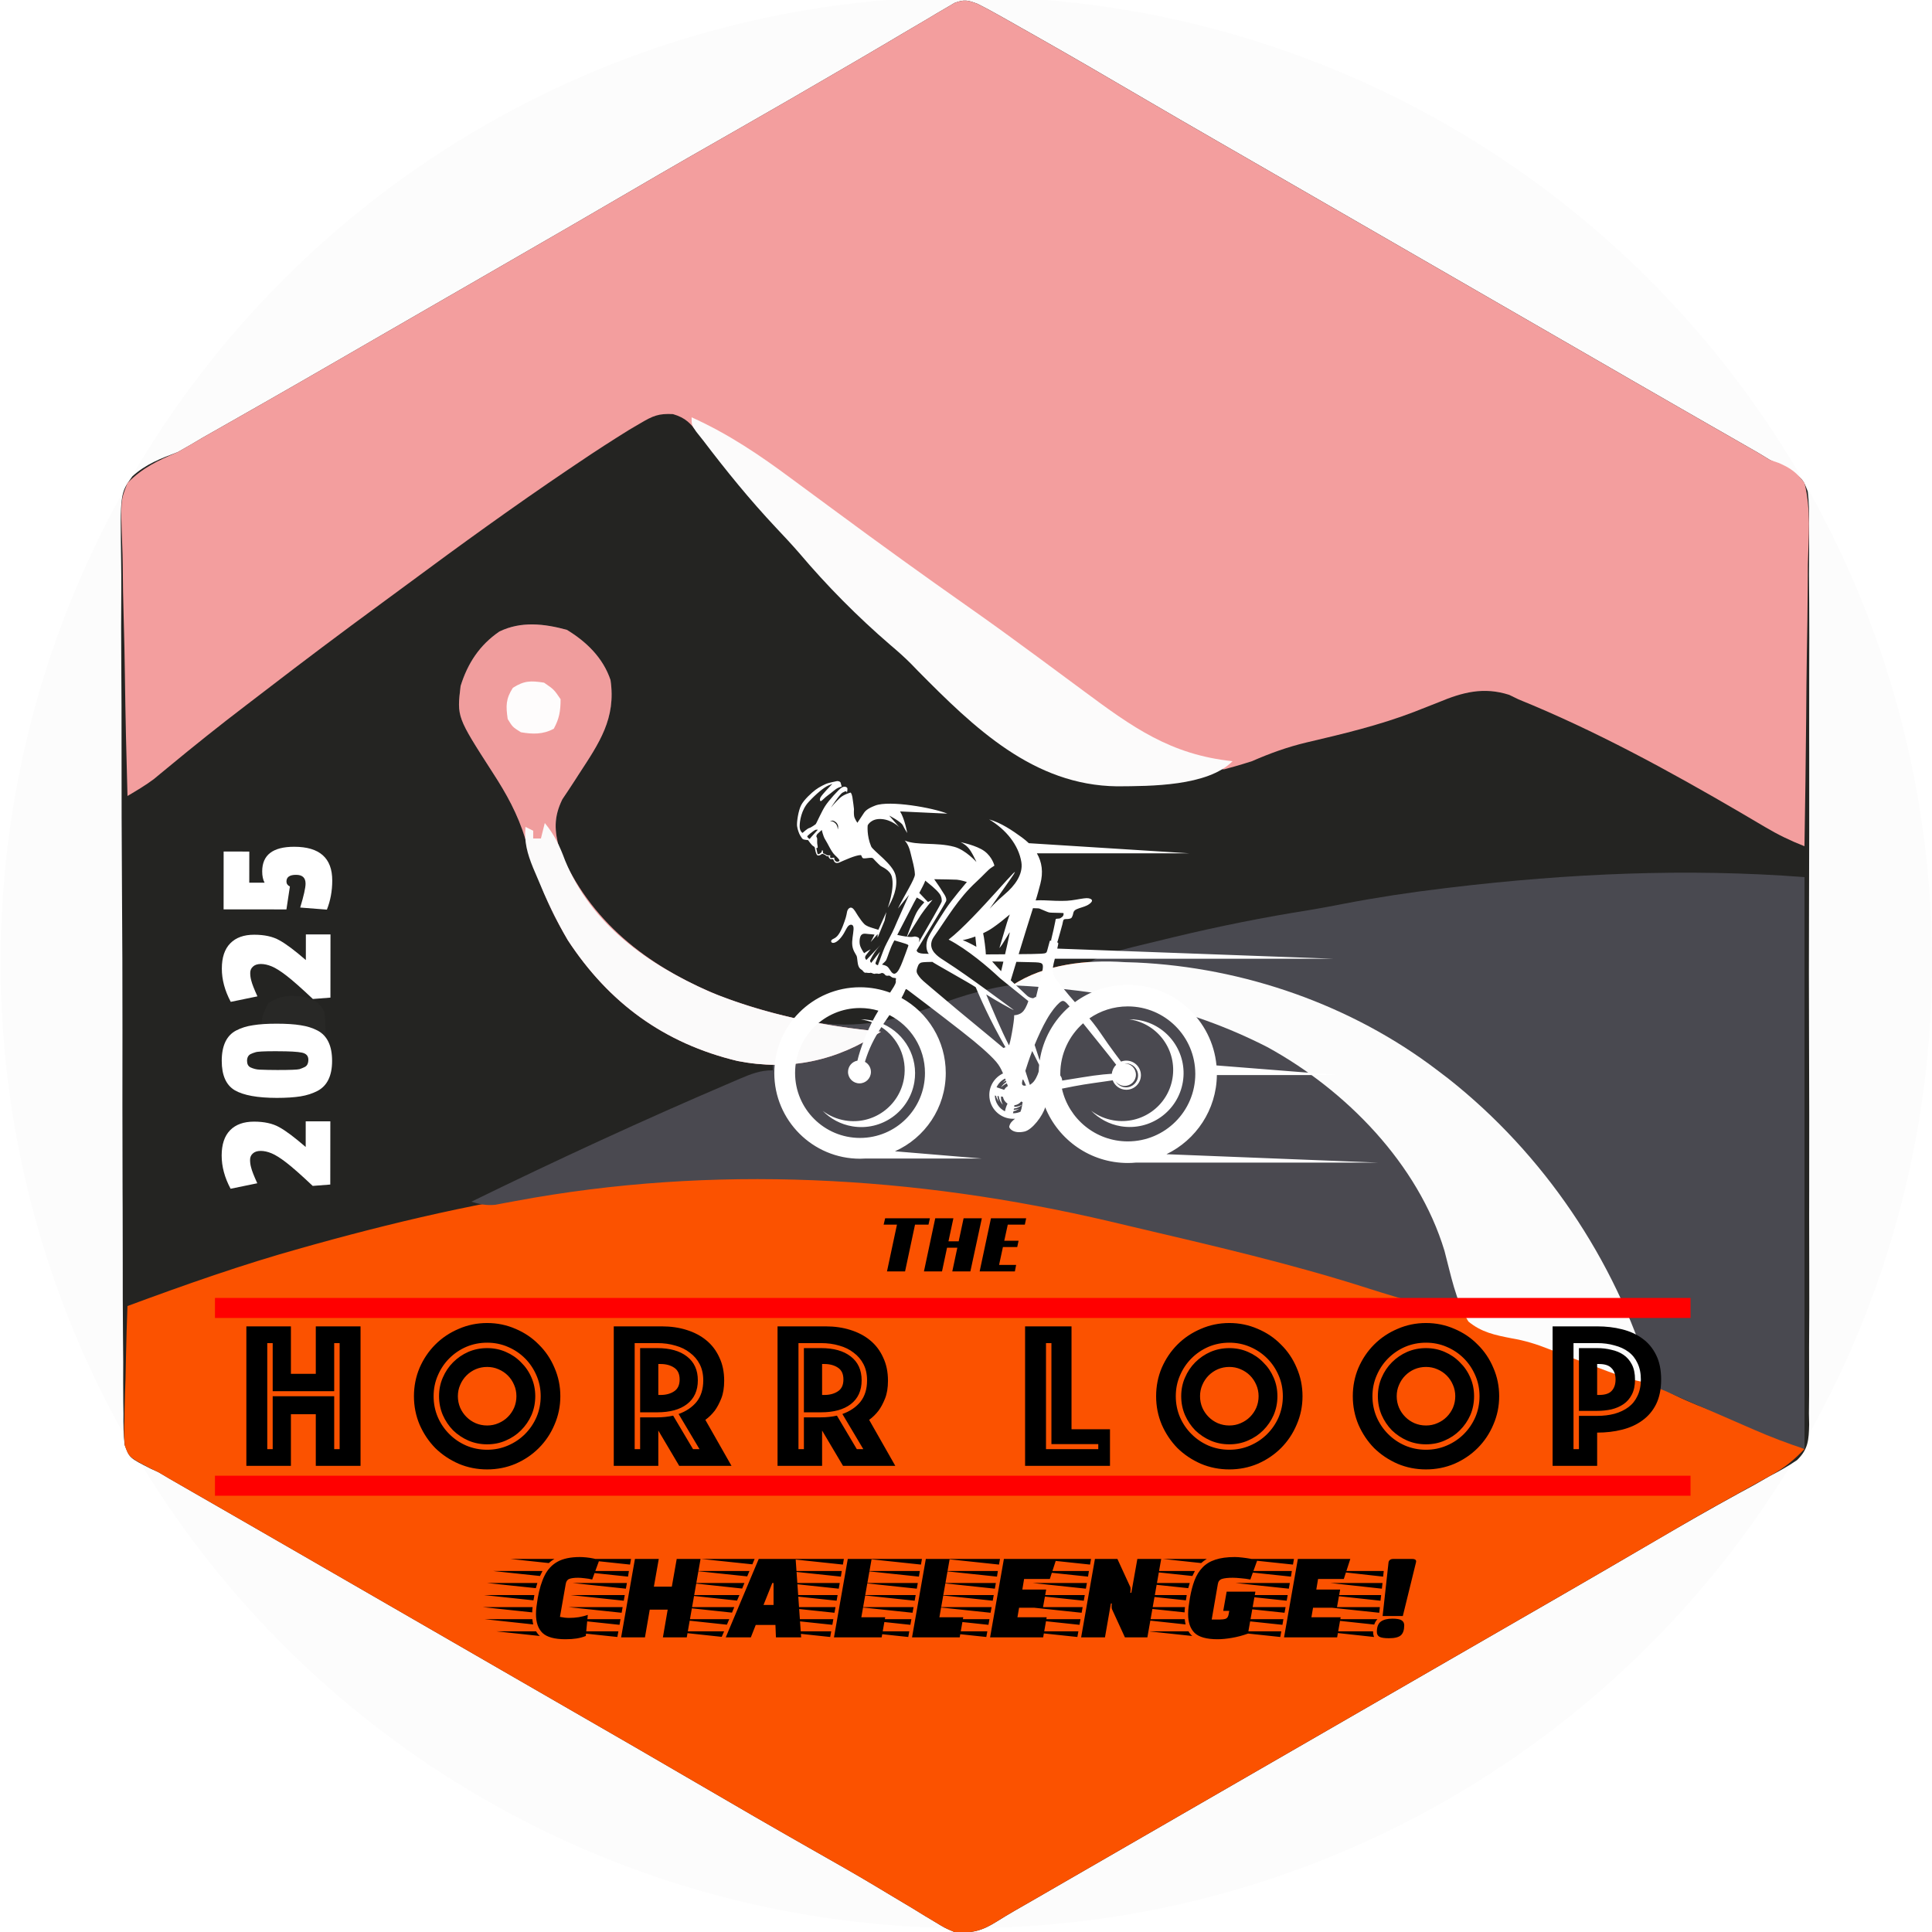 <svg xmlns="http://www.w3.org/2000/svg" version="1.1" xmlns:xlink="http://www.w3.org/1999/xlink" width="101" height="101"><svg width="101" height="101" viewBox="0 0 101 101" fill="none" xmlns="http://www.w3.org/2000/svg" xmlns:xlink="http://www.w3.org/1999/xlink">
<g clip-path="url(#clip0_1364_812)">
<circle cx="50.516" cy="50.312" r="50.484" fill="#FCFCFC"></circle>
<path d="M51.107 0.202C51.45 0.372 51.787 0.553 52.12 0.741C52.421 0.909 52.421 0.909 52.727 1.081C52.943 1.203 53.158 1.326 53.38 1.452C53.717 1.642 53.717 1.642 54.061 1.836C55.976 2.919 57.877 4.026 59.775 5.138C61.049 5.885 62.327 6.623 63.606 7.36C63.824 7.486 64.042 7.612 64.267 7.741C64.71 7.996 65.152 8.251 65.594 8.506C66.691 9.138 67.787 9.77 68.883 10.403C69.321 10.655 69.759 10.908 70.196 11.16C74.573 13.685 78.95 16.21 83.326 18.735C83.543 18.86 83.76 18.986 83.984 19.114C84.418 19.366 84.853 19.616 85.288 19.868C86.304 20.454 87.32 21.04 88.338 21.622C88.696 21.828 89.055 22.033 89.413 22.239C89.861 22.496 90.309 22.752 90.757 23.008C90.961 23.125 91.165 23.242 91.375 23.363C91.641 23.515 91.641 23.515 91.912 23.67C92.112 23.791 92.311 23.913 92.517 24.038C92.665 24.113 92.813 24.189 92.966 24.266C94.231 24.976 94.231 24.976 94.505 25.693C94.57 26.24 94.578 26.762 94.566 27.312C94.57 27.623 94.57 27.623 94.575 27.94C94.582 28.634 94.576 29.328 94.57 30.023C94.573 30.52 94.576 31.018 94.58 31.516C94.588 32.727 94.586 33.938 94.581 35.15C94.577 36.135 94.576 37.119 94.579 38.104C94.579 38.244 94.579 38.384 94.579 38.529C94.58 38.813 94.581 39.098 94.581 39.383C94.586 42.053 94.58 44.723 94.571 47.393C94.562 49.684 94.564 51.974 94.572 54.265C94.582 56.925 94.586 59.586 94.58 62.247C94.58 62.53 94.579 62.814 94.579 63.098C94.578 63.237 94.578 63.377 94.578 63.521C94.576 64.504 94.579 65.488 94.583 66.471C94.589 67.795 94.585 69.118 94.574 70.442C94.572 70.928 94.572 71.414 94.576 71.901C94.581 72.564 94.575 73.226 94.566 73.889C94.57 74.082 94.574 74.275 94.578 74.474C94.557 75.277 94.536 75.757 93.943 76.332C93.48 76.646 93.016 76.91 92.517 77.164C92.249 77.317 91.982 77.47 91.715 77.625C91.44 77.775 91.164 77.924 90.889 78.073C89.432 78.871 87.992 79.695 86.558 80.535C84.853 81.533 83.145 82.527 81.433 83.514C81.214 83.64 80.996 83.766 80.772 83.895C80.329 84.15 79.887 84.405 79.444 84.66C78.348 85.292 77.251 85.924 76.155 86.557C75.718 86.809 75.28 87.062 74.842 87.314C74.626 87.439 74.409 87.564 74.186 87.693C70.028 90.092 65.87 92.491 61.712 94.889C61.495 95.014 61.278 95.14 61.055 95.269C60.62 95.519 60.186 95.77 59.751 96.021C58.731 96.609 57.71 97.198 56.69 97.787C56.329 97.995 55.967 98.204 55.606 98.412C55.153 98.674 54.699 98.936 54.246 99.198C53.844 99.429 53.443 99.66 53.041 99.89C52.725 100.074 52.411 100.261 52.102 100.457C51.316 100.947 50.815 101.075 49.895 101C49.402 100.792 49.402 100.792 48.915 100.495C48.637 100.328 48.637 100.328 48.353 100.159C48.153 100.036 47.954 99.914 47.749 99.788C47.313 99.527 46.877 99.266 46.441 99.005C46.213 98.868 45.985 98.731 45.75 98.59C44.702 97.963 43.639 97.362 42.576 96.759C40.492 95.575 38.417 94.376 36.348 93.166C34.222 91.922 32.088 90.693 29.954 89.464C28.858 88.832 27.761 88.199 26.665 87.567C26.228 87.314 25.79 87.062 25.352 86.809C22.726 85.294 20.1 83.779 17.474 82.264C17.257 82.139 17.04 82.014 16.817 81.885C16.382 81.634 15.947 81.383 15.513 81.132C14.495 80.545 13.476 79.958 12.457 79.372C12.098 79.165 11.738 78.958 11.378 78.751C10.927 78.492 10.476 78.233 10.025 77.974C9.821 77.856 9.616 77.738 9.405 77.617C9.227 77.514 9.049 77.412 8.865 77.306C8.673 77.193 8.481 77.079 8.283 76.962C8.15 76.901 8.017 76.841 7.88 76.779C6.761 76.213 6.761 76.213 6.515 75.528C6.455 74.985 6.447 74.462 6.455 73.916C6.452 73.71 6.449 73.503 6.445 73.29C6.437 72.596 6.439 71.903 6.442 71.209C6.438 70.712 6.434 70.214 6.429 69.717C6.418 68.507 6.415 67.296 6.417 66.085C6.417 65.101 6.416 64.117 6.412 63.133C6.411 62.849 6.409 62.566 6.408 62.282C6.408 62.141 6.407 62 6.407 61.854C6.397 59.185 6.398 56.515 6.402 53.846C6.405 51.405 6.394 48.964 6.377 46.523C6.36 44.016 6.352 41.509 6.354 39.001C6.356 37.594 6.353 36.187 6.34 34.78C6.328 33.456 6.33 32.133 6.341 30.809C6.343 30.323 6.34 29.838 6.332 29.352C6.282 25.78 6.282 25.78 6.919 24.903C7.617 24.265 8.412 23.963 9.293 23.634C9.734 23.388 10.171 23.136 10.602 22.875C11.054 22.619 11.505 22.362 11.957 22.106C12.456 21.822 12.955 21.538 13.454 21.254C13.579 21.183 13.704 21.111 13.834 21.038C15.092 20.322 16.347 19.599 17.601 18.874C17.815 18.75 18.03 18.626 18.252 18.498C18.685 18.248 19.118 17.998 19.551 17.747C20.643 17.117 21.735 16.487 22.827 15.857C23.044 15.732 23.26 15.607 23.483 15.479C24.582 14.844 25.681 14.21 26.78 13.577C28.892 12.361 31.001 11.141 33.104 9.91C34.976 8.815 36.857 7.736 38.742 6.663C40.407 5.713 42.067 4.755 43.722 3.787C44.114 3.559 44.506 3.33 44.898 3.102C45.692 2.639 46.483 2.171 47.273 1.702C47.659 1.475 48.045 1.249 48.431 1.022C48.608 0.916 48.785 0.81 48.967 0.7C49.13 0.605 49.294 0.509 49.463 0.411C49.605 0.326 49.748 0.242 49.895 0.155C50.406 -0.041 50.6 0.006 51.107 0.202Z" fill="#242422"></path>
<path d="M51.105 0.202C51.448 0.372 51.785 0.553 52.118 0.741C52.419 0.909 52.419 0.909 52.725 1.081C52.94 1.203 53.156 1.326 53.377 1.452C53.715 1.642 53.715 1.642 54.059 1.836C55.974 2.919 57.875 4.026 59.773 5.138C61.047 5.885 62.325 6.623 63.604 7.36C63.822 7.486 64.04 7.612 64.265 7.741C64.707 7.996 65.15 8.251 65.592 8.506C66.689 9.138 67.785 9.77 68.881 10.403C69.319 10.655 69.756 10.908 70.194 11.16C74.571 13.685 78.947 16.21 83.324 18.735C83.541 18.86 83.758 18.986 83.981 19.114C84.416 19.366 84.851 19.616 85.286 19.868C86.302 20.454 87.318 21.04 88.336 21.622C88.694 21.828 89.052 22.033 89.41 22.239C89.858 22.496 90.306 22.752 90.755 23.008C90.959 23.125 91.163 23.242 91.373 23.363C91.639 23.515 91.639 23.515 91.91 23.67C92.109 23.791 92.309 23.913 92.515 24.038C92.67 24.091 92.825 24.145 92.984 24.2C93.616 24.477 93.919 24.691 94.333 25.25C94.685 26.624 94.543 28.117 94.51 29.522C94.507 29.946 94.504 30.37 94.503 30.794C94.496 31.908 94.478 33.021 94.458 34.135C94.439 35.273 94.431 36.41 94.422 37.547C94.402 39.778 94.371 42.008 94.333 44.238C93.601 43.953 92.943 43.632 92.267 43.231C92.061 43.11 91.856 42.989 91.644 42.864C91.423 42.734 91.202 42.604 90.975 42.47C87.23 40.283 83.408 38.196 79.385 36.562C79.224 36.484 79.063 36.406 78.897 36.325C77.561 35.897 76.46 36.188 75.206 36.713C74.92 36.826 74.635 36.938 74.348 37.05C74.209 37.105 74.069 37.16 73.925 37.217C72.098 37.919 70.19 38.371 68.288 38.817C67.287 39.057 66.394 39.381 65.447 39.794C64.842 39.99 64.23 40.158 63.616 40.324C63.459 40.368 63.303 40.412 63.141 40.457C60.544 41.169 57.143 41.62 54.616 40.475C52.027 38.985 49.69 36.83 47.617 34.69C47.27 34.343 46.909 34.026 46.535 33.709C44.836 32.245 43.224 30.618 41.777 28.906C41.383 28.452 40.973 28.015 40.561 27.578C39.387 26.329 38.306 25.033 37.262 23.672C37.179 23.566 37.096 23.46 37.011 23.35C36.842 23.131 36.678 22.908 36.517 22.683C36.108 22.135 35.846 21.843 35.181 21.649C34.429 21.608 34.124 21.744 33.482 22.124C33.289 22.236 33.097 22.349 32.898 22.466C32.012 23.016 31.138 23.579 30.274 24.164C29.999 24.349 29.999 24.349 29.719 24.537C26.857 26.469 24.066 28.49 21.293 30.545C20.806 30.905 20.318 31.264 19.83 31.622C17.841 33.08 15.871 34.559 13.918 36.063C13.563 36.337 13.206 36.609 12.849 36.881C11.469 37.933 10.116 39.014 8.779 40.122C8.65 40.228 8.521 40.334 8.388 40.443C8.275 40.537 8.161 40.631 8.045 40.728C7.604 41.059 7.139 41.331 6.665 41.612C6.604 39.507 6.557 37.401 6.529 35.295C6.515 34.318 6.497 33.34 6.467 32.362C6.438 31.418 6.423 30.474 6.416 29.529C6.411 29.17 6.402 28.81 6.387 28.451C6.301 26.169 6.301 26.169 6.665 25.25C7.456 24.448 8.254 24.077 9.291 23.634C9.73 23.386 10.167 23.134 10.6 22.875C11.051 22.619 11.503 22.362 11.955 22.106C12.454 21.822 12.953 21.538 13.452 21.254C13.577 21.183 13.702 21.111 13.831 21.038C15.09 20.322 16.344 19.599 17.598 18.874C17.813 18.75 18.028 18.626 18.249 18.498C18.683 18.248 19.116 17.998 19.549 17.747C20.641 17.117 21.733 16.487 22.825 15.857C23.041 15.732 23.258 15.607 23.481 15.479C24.58 14.844 25.679 14.21 26.778 13.577C28.889 12.361 30.998 11.141 33.102 9.91C34.974 8.815 36.855 7.736 38.739 6.663C40.405 5.713 42.065 4.755 43.719 3.787C44.111 3.559 44.504 3.33 44.896 3.102C45.69 2.639 46.481 2.171 47.271 1.702C47.657 1.475 48.043 1.249 48.428 1.022C48.605 0.916 48.782 0.81 48.965 0.7C49.128 0.605 49.292 0.509 49.461 0.411C49.603 0.326 49.746 0.242 49.893 0.155C50.404 -0.041 50.598 0.006 51.105 0.202Z" fill="#F39E9E"></path>
<rect x="35.695" y="0.967" width="31.264" height="36.802" fill="url(#pattern0_1364_812)" fill-opacity="0.5"></rect>
<path d="M35.16 21.922C37.086 22.79 38.726 23.898 40.412 25.154C40.714 25.376 41.015 25.599 41.317 25.821C41.803 26.178 42.288 26.535 42.773 26.893C45.026 28.558 47.297 30.197 49.59 31.807C50.814 32.667 52.024 33.544 53.227 34.433C53.386 34.551 53.545 34.668 53.709 34.789C54.356 35.267 55.003 35.745 55.649 36.225C58.207 38.122 61.901 40.073 65.148 40.414C73.683 45.347 68.426 43.319 66.677 43.331C62.303 43.279 35.41 44.13 32.466 41.152C32.344 41.026 24.779 40.401 37.489 37.532C27.961 38.961 33.886 36.063 33.511 35.746C31.812 34.282 36.607 29.397 35.16 27.684C34.766 27.231 32.878 26.994 32.466 26.557C31.105 25.109 36.968 24.715 35.766 23.134C35.585 22.906 35.585 22.906 35.401 22.674C35.16 22.326 35.16 22.326 35.16 21.922Z" fill="#242422"></path>
<path d="M58.78 50.298C58.986 50.304 59.192 50.311 59.404 50.318C65.025 50.573 70.666 52.54 75.142 55.954C75.425 56.169 75.425 56.169 75.713 56.388C79.555 59.424 82.253 63.123 84.472 67.455C84.542 67.588 84.611 67.722 84.683 67.859C85.027 68.545 85.28 69.173 85.428 69.928C85.624 70.836 85.819 71.613 86.454 72.316C87.874 73.231 89.5 73.76 91.086 74.314C91.865 74.595 92.6 74.926 93.347 75.283C93.544 75.375 93.74 75.468 93.942 75.563C94.071 75.624 94.2 75.686 94.332 75.75C93.795 76.323 93.287 76.733 92.6 77.112C92.418 77.213 92.236 77.314 92.048 77.418C91.754 77.58 91.754 77.58 91.454 77.745C91.031 77.98 90.608 78.216 90.186 78.451C89.969 78.573 89.751 78.694 89.528 78.818C88.509 79.391 87.5 79.981 86.492 80.573C84.148 81.945 81.795 83.304 79.441 84.66C78.345 85.292 77.249 85.924 76.152 86.557C75.715 86.809 75.277 87.062 74.839 87.314C74.623 87.439 74.406 87.564 74.183 87.693C70.025 90.092 65.867 92.49 61.709 94.889C61.492 95.014 61.275 95.14 61.052 95.269C60.617 95.519 60.183 95.77 59.748 96.021C58.728 96.609 57.708 97.198 56.687 97.787C56.326 97.995 55.965 98.204 55.603 98.412C55.15 98.674 54.696 98.936 54.243 99.198C53.842 99.429 53.44 99.66 53.038 99.89C52.722 100.073 52.408 100.261 52.099 100.457C51.312 100.947 50.812 101.075 49.892 101C49.399 100.791 49.399 100.791 48.912 100.495C48.634 100.328 48.634 100.328 48.35 100.159C48.15 100.036 47.951 99.914 47.746 99.788C47.31 99.526 46.874 99.266 46.438 99.005C46.21 98.868 45.982 98.731 45.747 98.59C44.699 97.963 43.636 97.362 42.574 96.759C40.489 95.575 38.414 94.376 36.345 93.165C34.219 91.922 32.085 90.693 29.951 89.464C28.855 88.832 27.759 88.199 26.662 87.567C26.225 87.314 25.787 87.062 25.349 86.809C22.723 85.294 20.097 83.779 17.471 82.264C17.254 82.139 17.037 82.014 16.814 81.885C16.379 81.634 15.944 81.383 15.51 81.132C14.492 80.545 13.473 79.958 12.454 79.372C12.095 79.165 11.735 78.958 11.375 78.751C10.924 78.492 10.473 78.233 10.023 77.974C9.818 77.856 9.613 77.738 9.402 77.617C9.224 77.514 9.046 77.412 8.862 77.306C8.67 77.193 8.478 77.079 8.28 76.962C8.14 76.895 8.001 76.828 7.856 76.759C6.747 76.18 6.747 76.18 6.524 75.566C6.477 75.094 6.482 74.648 6.506 74.174C6.509 74.005 6.511 73.836 6.513 73.662C6.522 73.124 6.543 72.588 6.563 72.051C6.571 71.685 6.579 71.32 6.585 70.955C6.603 70.061 6.631 69.169 6.664 68.276C9.668 67.165 12.669 66.105 15.754 65.246C15.981 65.183 16.207 65.119 16.44 65.054C26.329 62.308 36.187 60.643 46.458 61.812C46.59 61.827 46.722 61.841 46.858 61.856C51.569 62.387 56.154 63.227 60.762 64.332C61.348 64.472 61.936 64.608 62.523 64.743C65.91 65.528 69.239 66.429 72.552 67.489C73.42 67.764 74.293 68.021 75.168 68.276C75.311 68.318 75.455 68.36 75.603 68.403C75.921 68.496 76.239 68.588 76.556 68.68C75.614 65.313 74.381 62.288 72.112 59.59C71.971 59.416 71.831 59.242 71.685 59.063C67.573 54.215 61.205 52.143 55.042 51.633C54.336 51.58 53.63 51.54 52.922 51.51C54.586 50.401 56.827 50.163 58.78 50.298Z" fill="#FB5200"></path>
<path d="M29.631 32.925C30.66 33.547 31.53 34.395 31.916 35.551C32.212 37.561 31.328 38.837 30.263 40.468C30.19 40.583 30.116 40.697 30.04 40.815C29.83 41.141 29.614 41.463 29.398 41.785C28.938 42.724 28.977 43.443 29.259 44.438C30.836 48.179 33.835 50.507 37.525 52.012C38.803 52.504 40.104 52.885 41.435 53.201C41.572 53.235 41.709 53.269 41.85 53.304C44.435 53.867 46.538 53.466 48.95 52.556C51.904 51.457 54.24 51.031 57.368 51.711C57.63 51.751 57.892 51.791 58.161 51.832C62.366 52.515 66.479 54.136 69.69 56.963C69.855 57.1 70.02 57.236 70.191 57.377C73.663 60.327 75.818 64.467 76.76 68.881C76.149 68.709 75.539 68.537 74.929 68.364C74.735 68.309 74.541 68.254 74.341 68.197C73.397 67.928 72.456 67.653 71.521 67.352C67.497 66.061 63.377 65.115 59.265 64.147C58.849 64.049 58.432 63.95 58.016 63.851C47.833 61.46 37.255 60.863 26.959 62.784C26.678 62.835 26.678 62.835 26.392 62.888C26.229 62.919 26.066 62.95 25.899 62.982C25.427 63.026 25.093 62.964 24.644 62.821C29.115 60.635 33.625 58.552 38.203 56.597C38.358 56.53 38.514 56.463 38.674 56.394C39.281 56.139 39.734 55.953 40.4 55.953C40.4 55.82 40.4 55.687 40.4 55.549C40.199 55.558 39.998 55.567 39.79 55.576C38.943 55.548 38.219 55.38 37.42 55.12C37.279 55.074 37.137 55.028 36.991 54.981C33.281 53.73 30.766 51.234 28.937 47.821C28.314 46.531 27.849 45.226 27.463 43.847C27.058 42.547 26.487 41.511 25.748 40.375C23.885 37.481 23.885 37.481 24.079 35.864C24.448 34.677 25.073 33.72 26.108 33.014C27.247 32.464 28.445 32.604 29.631 32.925Z" fill="#4A4950"></path>
<path d="M94.335 45.853C94.335 55.719 94.335 65.585 94.335 75.749C93.427 75.447 92.581 75.126 91.707 74.746C91.511 74.661 91.511 74.661 91.311 74.574C91.036 74.454 90.761 74.335 90.487 74.215C90.068 74.032 89.648 73.85 89.229 73.669C87.758 73.029 87.758 73.029 87.063 72.719C86.832 72.626 86.832 72.626 86.597 72.531C86.146 72.247 86.06 72.003 85.879 71.506C85.817 71.341 85.755 71.177 85.692 71.008C85.627 70.831 85.563 70.654 85.497 70.472C83.902 66.302 81.789 62.698 78.781 59.387C78.542 59.123 78.542 59.123 78.298 58.853C72.645 52.91 64.875 50.877 56.965 50.297C57.665 49.903 58.368 49.721 59.147 49.529C59.281 49.496 59.415 49.463 59.553 49.428C59.991 49.321 60.428 49.216 60.866 49.111C61.015 49.075 61.165 49.038 61.319 49.001C63.7 48.427 66.082 47.948 68.502 47.568C69.078 47.471 69.652 47.362 70.226 47.251C71.951 46.918 73.677 46.657 75.423 46.447C75.563 46.43 75.704 46.413 75.849 46.395C81.978 45.665 88.177 45.38 94.335 45.853Z" fill="#494950"></path>
<path d="M58.784 50.298C58.989 50.304 59.195 50.311 59.407 50.318C65.028 50.573 70.67 52.54 75.146 55.954C75.334 56.097 75.522 56.24 75.716 56.388C80.687 60.316 84.424 65.834 86.256 71.912C86.256 72.045 86.256 72.178 86.256 72.316C85.243 72.163 84.318 71.791 83.365 71.432C83.2 71.371 83.035 71.309 82.865 71.246C81.511 70.741 81.511 70.741 80.979 70.529C80.313 70.266 79.733 70.084 79.021 69.963C78.165 69.797 77.442 69.65 76.762 69.084C76.088 67.97 75.847 66.638 75.514 65.392C74.135 60.83 70.347 56.981 66.258 54.742C62.054 52.585 57.617 51.713 52.926 51.51C54.59 50.401 56.831 50.163 58.784 50.298Z" fill="#FCFCFC"></path>
<path d="M29.631 32.925C30.66 33.547 31.53 34.395 31.916 35.551C32.212 37.561 31.328 38.837 30.263 40.468C30.19 40.583 30.116 40.697 30.04 40.815C29.83 41.141 29.614 41.463 29.398 41.785C28.938 42.724 28.977 43.443 29.259 44.438C30.83 48.165 33.809 50.477 37.474 52.001C40.194 53.067 43.154 53.657 46.056 53.933C43.755 55.467 41.26 55.998 38.555 55.464C34.724 54.548 31.824 52.42 29.686 49.15C28.688 47.462 27.991 45.734 27.463 43.847C27.058 42.547 26.487 41.511 25.748 40.375C23.885 37.481 23.885 37.481 24.079 35.864C24.448 34.677 25.073 33.72 26.108 33.014C27.247 32.464 28.445 32.604 29.631 32.925Z" fill="#F09D9D"></path>
<path d="M36.156 21.816C38.082 22.684 39.722 23.793 41.408 25.048C41.71 25.271 42.011 25.493 42.313 25.715C42.799 26.072 43.284 26.43 43.769 26.788C46.023 28.452 48.294 30.092 50.587 31.702C51.81 32.561 53.02 33.439 54.223 34.328C54.382 34.445 54.541 34.563 54.705 34.684C55.352 35.161 55.999 35.639 56.645 36.119C59.203 38.017 61.189 39.453 64.436 39.794C63.122 41.108 60.15 41.096 58.401 41.107C54.027 41.055 50.93 38.051 47.986 35.073C47.864 34.947 47.742 34.821 47.616 34.691C47.269 34.343 46.909 34.026 46.534 33.709C44.835 32.246 43.223 30.619 41.776 28.906C41.382 28.453 40.972 28.016 40.56 27.579C39.2 26.131 37.964 24.61 36.762 23.028C36.581 22.801 36.581 22.801 36.397 22.568C36.156 22.22 36.156 22.22 36.156 21.816Z" fill="#FCFBFB"></path>
<path d="M28.48 43.025C28.991 43.643 29.263 44.233 29.541 44.982C30.913 48.338 33.874 50.417 37.094 51.844C39.917 53.019 43.019 53.644 46.054 53.933C43.753 55.467 41.258 55.998 38.553 55.465C34.721 54.548 31.829 52.42 29.686 49.154C29.059 48.09 28.547 46.994 28.076 45.853C28.007 45.692 27.939 45.531 27.868 45.365C27.571 44.632 27.396 44.02 27.47 43.227C27.67 43.327 27.67 43.327 27.874 43.429C27.874 43.563 27.874 43.696 27.874 43.833C28.008 43.833 28.141 43.833 28.278 43.833C28.345 43.567 28.412 43.3 28.48 43.025Z" fill="#FBFAFA"></path>
<path d="M28.442 35.688C28.96 36.044 28.96 36.044 29.306 36.552C29.306 37.16 29.242 37.563 28.95 38.096C28.396 38.4 27.838 38.387 27.232 38.28C26.8 38.01 26.8 38.01 26.541 37.589C26.444 36.908 26.436 36.542 26.811 35.958C27.402 35.579 27.752 35.579 28.442 35.688Z" fill="#FEFCFC"></path>
<path d="M15.957 52.116C16.515 52.322 16.7 52.391 16.967 52.924C17.06 54.206 17.06 54.206 16.724 54.681C16.245 55.028 15.937 55.025 15.351 55.02C15.176 55.021 15.001 55.023 14.82 55.025C14.25 54.929 14.07 54.804 13.735 54.338C13.635 53.551 13.617 53.107 14.05 52.432C14.724 52 15.17 52.032 15.957 52.116Z" fill="#282826"></path>
<path d="M12.055 62.145C11.743 61.563 11.588 60.984 11.588 60.408C11.589 59.826 11.736 59.385 12.03 59.085C12.325 58.785 12.742 58.636 13.282 58.636C13.816 58.637 14.254 58.733 14.596 58.925C14.938 59.112 15.399 59.457 15.981 59.962L15.982 58.62L17.269 58.621L17.266 61.925L16.348 61.996C15.743 61.425 15.284 61.02 14.972 60.78C14.66 60.539 14.402 60.377 14.199 60.293C13.995 60.209 13.806 60.167 13.632 60.167C13.452 60.166 13.314 60.211 13.217 60.301C13.121 60.385 13.073 60.496 13.073 60.634C13.073 60.772 13.091 60.904 13.127 61.03C13.169 61.204 13.277 61.48 13.45 61.858L12.055 62.145ZM14.518 54.956L14.383 54.955C13.795 54.955 13.453 54.973 13.357 55.009C13.255 55.038 13.168 55.071 13.096 55.107C12.976 55.173 12.916 55.29 12.915 55.458C12.915 55.626 12.975 55.74 13.095 55.8C13.251 55.873 13.41 55.912 13.572 55.918C13.872 55.93 14.142 55.936 14.382 55.936L14.517 55.937C15.171 55.937 15.552 55.922 15.66 55.892C15.762 55.856 15.849 55.821 15.921 55.785C16.053 55.725 16.119 55.596 16.12 55.398C16.12 55.2 16.009 55.077 15.787 55.029C15.559 54.98 15.136 54.956 14.518 54.956ZM13.232 53.596C13.562 53.542 13.976 53.515 14.474 53.516C14.972 53.516 15.386 53.543 15.716 53.597C16.046 53.646 16.343 53.739 16.607 53.877C17.111 54.148 17.362 54.676 17.361 55.462C17.361 56.236 17.108 56.758 16.604 57.027C16.34 57.165 16.043 57.261 15.713 57.315C15.377 57.368 14.963 57.395 14.471 57.395C13.463 57.394 12.731 57.261 12.275 56.997C11.819 56.726 11.592 56.213 11.592 55.457C11.593 54.665 11.843 54.137 12.341 53.874C12.605 53.736 12.902 53.643 13.232 53.596ZM12.063 52.374C11.752 51.791 11.596 51.212 11.597 50.636C11.597 50.054 11.744 49.613 12.039 49.314C12.333 49.014 12.75 48.864 13.29 48.865C13.824 48.865 14.262 48.961 14.604 49.154C14.945 49.34 15.407 49.685 15.989 50.19L15.99 48.849L17.277 48.85L17.274 52.153L16.356 52.224C15.751 51.654 15.292 51.248 14.98 51.008C14.668 50.768 14.411 50.605 14.207 50.521C14.003 50.437 13.814 50.395 13.64 50.395C13.46 50.395 13.322 50.44 13.226 50.53C13.13 50.614 13.081 50.724 13.081 50.862C13.081 51 13.099 51.133 13.135 51.258C13.177 51.432 13.285 51.709 13.458 52.087L12.063 52.374ZM15.382 44.267C16.708 44.268 17.37 44.856 17.369 46.032C17.369 46.578 17.275 47.085 17.089 47.553L15.694 47.444C15.881 46.826 15.974 46.409 15.974 46.193C15.974 45.887 15.809 45.734 15.479 45.734C15.143 45.733 14.975 45.85 14.975 46.084C14.975 46.198 15.035 46.285 15.155 46.345L14.974 47.542L11.689 47.539L11.691 44.516L13.033 44.517L13.031 46.146L13.832 46.146C13.748 45.99 13.706 45.792 13.707 45.552C13.707 44.694 14.266 44.266 15.382 44.267Z" fill="white"></path>
<g clip-path="url(#clip1_1364_812)">
<mask id="SvgjsMask1007" style="mask-type:luminance" maskUnits="userSpaceOnUse" x="7" y="34" width="85" height="70">
<path d="M91.842 34.758H7.66V103.854H91.842V34.758Z" fill="white"></path>
</mask>
<g mask="url(#mask0_1364_812)">
<path fill-rule="evenodd" clip-rule="evenodd" d="M44.96 51.611C42.486 51.611 40.478 53.618 40.478 56.093C40.478 58.567 42.486 60.575 44.96 60.575C45.053 60.575 45.145 60.571 45.237 60.565H51.324L46.786 60.186C48.351 59.488 49.442 57.918 49.442 56.093C49.442 54.404 48.507 52.934 47.127 52.17C47.166 52.1 47.199 52.038 47.228 51.979C47.278 51.876 47.315 51.788 47.337 51.741C47.359 51.695 47.363 51.69 47.492 51.783C47.62 51.876 47.871 52.067 48.396 52.468C48.92 52.868 49.717 53.48 50.255 53.901C50.794 54.323 51.072 54.554 51.35 54.798C51.626 55.042 51.899 55.298 52.077 55.507C52.252 55.715 52.329 55.877 52.406 56.048C52.416 56.071 52.426 56.093 52.435 56.116C52.01 56.316 51.716 56.749 51.719 57.251C51.722 57.938 52.284 58.493 52.971 58.488C53.003 58.488 53.034 58.487 53.064 58.485C52.933 58.595 52.807 58.684 52.759 58.896C52.742 58.968 52.96 59.292 53.559 59.154C53.97 59.059 54.517 58.322 54.639 57.886C55.33 59.593 57.004 60.798 58.958 60.798C59.097 60.798 59.234 60.792 59.37 60.779H72.074L60.979 60.339C62.522 59.593 63.594 58.024 63.615 56.201H69.963L63.595 55.698C63.373 53.333 61.381 51.482 58.958 51.482C57.924 51.482 56.968 51.82 56.195 52.39C55.948 52.115 55.804 51.934 55.659 51.757C55.509 51.577 55.358 51.4 55.259 51.266C55.16 51.134 55.111 51.043 55.077 50.943C55.043 50.842 55.023 50.731 55.046 50.56C55.063 50.436 55.102 50.279 55.144 50.119H69.677L55.271 49.59C55.288 49.512 55.302 49.447 55.312 49.4C55.333 49.29 55.33 49.281 55.257 49.257C55.267 49.257 55.276 49.251 55.299 49.178C55.326 49.096 55.369 48.934 55.414 48.773C55.459 48.61 55.507 48.449 55.535 48.337C55.562 48.224 55.569 48.16 55.585 48.118C55.602 48.076 55.628 48.057 55.672 48.05C55.717 48.043 55.777 48.047 55.83 48.043C55.881 48.039 55.923 48.026 55.954 48.017C55.984 48.006 56.001 47.998 56.023 47.971C56.043 47.941 56.068 47.891 56.085 47.831C56.102 47.772 56.111 47.703 56.139 47.651C56.169 47.599 56.215 47.564 56.29 47.529C56.364 47.495 56.465 47.463 56.561 47.433C56.657 47.402 56.749 47.373 56.836 47.328C56.925 47.283 57.007 47.219 57.05 47.166C57.094 47.114 57.097 47.07 57.069 47.034C57.042 47 56.985 46.974 56.917 46.961C56.85 46.949 56.771 46.95 56.656 46.966C56.543 46.98 56.392 47.008 56.243 47.033C56.096 47.058 55.948 47.079 55.773 47.09C55.597 47.099 55.394 47.098 55.186 47.092C54.978 47.086 54.765 47.073 54.601 47.067C54.436 47.062 54.318 47.062 54.2 47.069C54.18 47.07 54.161 47.071 54.141 47.072C54.222 46.831 54.315 46.48 54.388 46.201C54.543 45.605 54.476 45.075 54.205 44.609H62.164L53.784 44.08C53.678 43.979 53.561 43.88 53.432 43.785C52.921 43.411 52.323 43.009 51.709 42.837C52.592 43.364 53.25 44.175 53.394 45.066C53.5 45.715 53.033 46.319 52.534 46.741C52.038 47.163 51.735 47.511 51.735 47.511L52.829 45.949C53.879 44.45 51.01 48.033 49.591 49.119C50.581 49.636 51.671 50.565 52.272 51.134L53.758 52.334C53.758 52.334 53.675 52.635 53.502 52.854C53.328 53.073 53.019 53.073 53.019 53.073C53.036 53.348 52.784 54.705 52.742 54.638C52.337 53.854 51.89 52.786 51.555 51.985C51.985 52.26 52.929 52.797 53 52.801C52.769 52.635 50.659 51.047 49.445 50.271C49.133 50.071 48.694 49.813 48.68 49.403C48.677 49.278 48.711 49.133 48.813 48.986C49.548 47.938 50.083 46.983 51.041 46.098C51.441 45.729 51.645 45.48 51.814 45.367C51.985 45.254 51.985 45.254 51.985 45.254C51.985 45.254 51.882 44.808 51.468 44.499C51.052 44.19 50.207 44.024 50.207 44.024C50.207 44.024 50.404 44.096 50.6 44.299C50.796 44.502 51.046 45.064 51.046 45.064C51.046 45.064 50.476 44.428 49.888 44.27C48.953 44.018 47.939 44.215 47.295 43.94C47.295 43.94 47.484 44.106 47.59 44.544C47.717 45.075 47.807 45.338 47.829 45.707C47.842 45.938 47.27 46.814 46.941 47.498L47.522 46.783C47.522 46.783 46.849 48.276 46.752 48.517C46.654 48.759 46.359 49.279 46.261 49.498C46.163 49.717 45.996 50.201 45.963 50.279C45.931 50.356 45.904 50.434 45.898 50.461C45.851 50.44 45.724 50.428 45.786 50.29C45.858 50.099 46.008 49.748 46.008 49.748C46.008 49.748 45.684 50.147 45.547 50.335C45.514 50.318 45.448 50.232 45.518 50.144C45.569 50.04 45.639 49.914 45.718 49.796C45.865 49.58 46.011 49.422 46.033 49.399C45.993 49.442 45.49 49.973 45.294 50.183C45.252 50.148 45.181 50.068 45.266 49.941C45.379 49.79 45.514 49.627 45.514 49.627C45.514 49.627 45.322 49.728 45.173 49.83C45.125 49.764 45.088 49.7 45.058 49.644C44.991 49.523 44.954 49.436 44.94 49.319C44.928 49.203 44.94 49.054 44.979 48.959C45.016 48.866 45.08 48.826 45.151 48.815C45.223 48.803 45.303 48.821 45.407 48.829C45.488 48.837 45.584 48.838 45.719 48.86L45.516 49.248L45.879 48.832V49.021L46.246 48.127L46.336 47.682L45.918 48.607C45.833 48.581 45.795 48.57 45.628 48.518C45.462 48.466 45.286 48.408 45.187 48.31C45.088 48.214 44.965 48.048 44.856 47.879C44.748 47.708 44.654 47.534 44.563 47.475C44.471 47.415 44.381 47.467 44.332 47.541C44.283 47.613 44.276 47.706 44.255 47.807C44.235 47.91 44.203 48.02 44.15 48.169C44.099 48.317 44.029 48.503 43.953 48.654C43.878 48.806 43.797 48.92 43.712 48.99C43.627 49.062 43.535 49.087 43.489 49.127C43.442 49.167 43.44 49.222 43.467 49.256C43.493 49.29 43.548 49.302 43.621 49.282C43.692 49.261 43.781 49.205 43.867 49.118C43.956 49.031 44.044 48.913 44.117 48.79C44.19 48.666 44.248 48.539 44.305 48.458C44.363 48.377 44.422 48.345 44.477 48.342C44.535 48.337 44.589 48.362 44.611 48.441C44.633 48.518 44.62 48.649 44.6 48.792C44.581 48.933 44.557 49.087 44.55 49.225C44.544 49.363 44.557 49.487 44.594 49.599C44.63 49.712 44.69 49.816 44.73 49.881C44.771 49.947 44.791 49.975 44.805 50.071C44.821 50.169 44.831 50.333 44.861 50.447C44.892 50.56 44.942 50.62 44.982 50.655C45.022 50.689 45.052 50.697 45.083 50.726C45.112 50.757 45.143 50.81 45.184 50.835C45.223 50.858 45.269 50.858 45.308 50.849C45.315 50.853 45.325 50.856 45.337 50.858C45.414 50.864 45.474 50.87 45.51 50.853L45.513 50.852C45.536 50.859 45.559 50.867 45.58 50.87C45.584 50.871 45.588 50.872 45.592 50.873C45.609 50.884 45.633 50.895 45.657 50.9C45.722 50.912 45.735 50.914 45.758 50.906C45.764 50.904 45.772 50.898 45.78 50.892C45.8 50.897 45.819 50.9 45.837 50.9C45.851 50.9 45.864 50.898 45.876 50.895C45.889 50.903 45.903 50.908 45.918 50.909C45.969 50.912 46.073 50.881 46.095 50.863C46.128 50.866 46.159 50.872 46.182 50.883C46.235 50.908 46.255 50.953 46.288 50.979C46.32 51.005 46.365 51.013 46.404 51.01C46.443 51.008 46.475 50.996 46.511 51.01C46.547 51.026 46.584 51.069 46.632 51.092C46.679 51.116 46.738 51.122 46.778 51.127C46.817 51.131 46.84 51.136 46.842 51.161C46.843 51.187 46.823 51.232 46.828 51.272C46.832 51.313 46.864 51.347 46.73 51.578C46.682 51.661 46.612 51.771 46.53 51.893C46.042 51.712 45.513 51.611 44.96 51.611ZM44.824 55.448C44.544 55.498 44.332 55.743 44.332 56.037C44.332 56.369 44.6 56.636 44.931 56.636C45.263 56.636 45.53 56.369 45.53 56.037C45.53 55.81 45.403 55.611 45.217 55.511C45.226 55.48 45.235 55.45 45.244 55.419C45.328 55.158 45.432 54.874 45.58 54.567C45.718 54.281 45.895 53.977 46.075 53.694C46.94 54.256 47.438 55.295 47.258 56.378C47.014 57.834 45.637 58.819 44.181 58.575C43.739 58.502 43.341 58.324 43.007 58.07C43.411 58.485 43.945 58.78 44.56 58.882C46.093 59.139 47.543 58.102 47.8 56.569C48.014 55.279 47.315 54.048 46.176 53.537C46.288 53.368 46.398 53.208 46.499 53.065C47.601 53.626 48.355 54.772 48.355 56.093C48.355 57.968 46.836 59.488 44.96 59.488C43.085 59.488 41.565 57.968 41.565 56.093C41.565 54.217 43.085 52.697 44.96 52.697C45.294 52.697 45.615 52.746 45.92 52.836C45.812 53.011 45.716 53.182 45.625 53.356C45.579 53.346 45.532 53.338 45.485 53.329C45.319 53.301 45.154 53.289 44.991 53.291C45.014 53.295 45.037 53.298 45.06 53.301C45.241 53.333 45.415 53.379 45.58 53.443C45.532 53.537 45.485 53.634 45.44 53.733C45.258 54.124 45.088 54.564 44.968 54.934C44.907 55.124 44.859 55.296 44.824 55.448ZM58.882 55.447C58.784 55.447 58.691 55.464 58.606 55.498C58.404 55.23 58.145 54.885 57.929 54.579C57.637 54.166 57.426 53.828 57.134 53.461C57.077 53.387 57.015 53.312 56.951 53.238C57.521 52.843 58.213 52.612 58.958 52.612C60.908 52.612 62.487 54.191 62.487 56.141C62.487 58.089 60.908 59.669 58.958 59.669C57.275 59.669 55.867 58.49 55.515 56.912C55.583 56.899 55.651 56.885 55.718 56.872C56.024 56.81 56.321 56.752 56.653 56.698C56.985 56.644 57.353 56.594 57.69 56.546C57.861 56.521 58.023 56.498 58.169 56.476C58.278 56.765 58.556 56.97 58.882 56.97C59.303 56.97 59.644 56.628 59.644 56.208C59.644 55.787 59.303 55.447 58.882 55.447ZM59.522 53.325C59.355 53.297 59.191 53.284 59.028 53.286C59.051 53.289 59.074 53.293 59.096 53.297C60.552 53.539 61.537 54.917 61.294 56.374C61.051 57.83 59.674 58.812 58.218 58.57C57.775 58.497 57.378 58.319 57.044 58.066C57.448 58.48 57.982 58.775 58.596 58.878C60.13 59.132 61.58 58.097 61.836 56.563C62.091 55.031 61.055 53.581 59.522 53.325ZM58.351 55.663C58.225 55.785 58.142 55.95 58.124 56.135L58.064 56.138C57.842 56.153 57.552 56.178 57.168 56.231C56.786 56.284 56.313 56.364 55.776 56.45C55.694 56.463 55.611 56.476 55.527 56.489C55.527 56.467 55.523 56.374 55.467 56.279C55.459 56.264 55.447 56.249 55.431 56.232C55.43 56.202 55.429 56.172 55.429 56.141C55.429 55.087 55.891 54.143 56.622 53.495L56.698 53.59C57.204 54.222 57.963 55.152 58.32 55.622L58.351 55.663ZM58.868 55.593C59.214 55.593 59.495 55.872 59.495 56.218C59.495 56.565 59.214 56.844 58.868 56.844C58.637 56.844 58.435 56.718 58.326 56.53C58.433 56.675 58.604 56.768 58.797 56.768C59.121 56.768 59.383 56.506 59.383 56.183C59.383 55.858 59.121 55.597 58.797 55.597H58.794C58.818 55.594 58.843 55.593 58.868 55.593ZM53.961 54.944L54.324 55.669C54.313 55.78 54.306 55.892 54.303 56.006L54.295 56.01L54.301 56.015C54.301 56.015 54.219 56.318 54.045 56.537C53.997 56.596 53.897 56.681 53.838 56.714L53.602 55.981C53.682 55.73 53.793 55.377 53.961 54.944ZM54.354 55.439L54.087 54.626C54.273 54.171 54.504 53.671 54.725 53.289C54.981 52.843 55.222 52.562 55.38 52.424C55.54 52.286 55.614 52.291 55.777 52.458C55.818 52.5 55.863 52.552 55.916 52.614C55.094 53.323 54.523 54.315 54.354 55.439ZM53.562 56.754V56.76C53.548 56.759 53.536 56.757 53.525 56.754C53.422 56.732 53.416 56.656 53.436 56.548C53.443 56.513 53.452 56.474 53.464 56.429C53.477 56.437 53.489 56.445 53.5 56.453C53.552 56.556 53.598 56.655 53.64 56.748C53.593 56.754 53.562 56.754 53.562 56.754ZM53.346 58.12C53.231 58.17 53.104 58.199 52.969 58.199C52.965 58.199 52.96 58.199 52.955 58.199L52.984 58.092C53.067 58.081 53.16 58.035 53.289 57.959C53.186 57.999 53.095 58.018 52.994 58.024L53.006 57.954C53.183 57.925 53.32 57.861 53.438 57.751C53.269 57.838 53.137 57.867 53.02 57.861L53.028 57.78C53.172 57.765 53.3 57.69 53.385 57.583C53.409 57.595 53.434 57.607 53.46 57.619C53.441 57.752 53.419 57.873 53.401 57.954C53.385 58.016 53.366 58.07 53.346 58.12ZM50.322 49.153C50.437 49.129 50.687 49.07 50.988 48.959L51.042 49.496C50.803 49.361 50.476 49.194 50.341 49.157C50.336 49.156 50.33 49.154 50.322 49.153ZM51.868 50.263C52.073 50.265 52.27 50.268 52.454 50.271C52.402 50.492 52.361 50.67 52.336 50.771L52.317 50.752C52.216 50.653 52.047 50.464 51.868 50.263ZM52.839 51.248C52.881 51.108 52.991 50.743 53.132 50.283C53.307 50.287 53.463 50.291 53.598 50.294C54.081 50.304 54.282 50.304 54.393 50.339C54.503 50.374 54.523 50.445 54.52 50.546C54.518 50.645 54.493 50.777 54.438 51.001C54.386 51.21 54.307 51.501 54.157 52.136L54.121 52.118C54.121 52.118 54.056 52.201 53.958 52.179C53.86 52.156 53.762 52.129 53.646 52.008C53.573 51.935 53.186 51.574 52.839 51.248ZM51.767 54.211C51.339 53.86 50.656 53.297 50.074 52.811C49.493 52.325 49.015 51.918 48.681 51.637C48.346 51.355 48.155 51.2 48.05 51.049C47.944 50.897 47.883 50.819 47.944 50.628C48.006 50.437 48.025 50.405 48.098 50.352C48.166 50.302 48.247 50.294 48.742 50.285C48.787 50.338 50.701 51.4 51.007 51.608C51.216 52.102 51.724 53.291 52.562 54.744C52.527 54.761 52.491 54.775 52.457 54.787C52.325 54.672 52.148 54.526 51.767 54.211ZM49.527 42.535C48.787 42.231 46.505 41.825 45.757 42.112C45.364 42.264 45.24 42.38 45.148 42.523C45.058 42.667 44.821 43.014 44.821 43.014C44.821 43.014 44.673 42.803 44.651 42.66C44.628 42.515 44.644 42.301 44.644 42.301C44.644 42.301 44.594 41.852 44.56 41.668C44.526 41.483 44.47 41.433 44.47 41.433C44.47 41.433 44.127 41.516 43.911 41.713C43.697 41.908 43.436 42.222 43.436 42.222C43.436 42.222 43.897 41.516 44.047 41.436C44.198 41.357 44.215 41.359 44.238 41.373C44.262 41.387 44.276 41.438 44.276 41.438C44.276 41.438 44.332 41.227 44.282 41.179C44.234 41.129 44.136 41.095 43.996 41.176C43.856 41.258 43.321 41.851 43.139 42.135C42.958 42.417 42.725 42.944 42.683 43.015C42.641 43.087 42.641 43.087 42.641 43.087C42.641 43.087 42.404 43.264 42.306 43.287C42.208 43.31 41.955 43.543 41.955 43.543C41.955 43.543 41.801 43.461 41.804 43.192C41.807 42.925 41.887 42.344 42.272 41.925C42.657 41.506 43.087 41.155 43.302 41.065C43.517 40.974 43.517 40.974 43.517 40.974C43.517 40.974 43.26 41.245 43.181 41.332C43.102 41.419 42.925 41.617 42.886 41.702C42.849 41.789 42.857 41.873 42.905 41.88C42.955 41.888 43.118 41.688 43.295 41.567C43.471 41.446 43.658 41.261 43.799 41.193C43.942 41.126 44.001 41.121 44.001 41.121C44.001 41.121 43.954 40.955 43.945 40.915C43.936 40.873 43.841 40.812 43.715 40.842C43.588 40.873 43.346 40.918 43.233 40.96C43.119 41 42.832 41.14 42.636 41.287C42.439 41.435 42.032 41.801 41.882 42.092C41.731 42.382 41.646 42.99 41.668 43.181C41.691 43.372 41.784 43.6 41.829 43.672C41.874 43.743 41.93 43.843 41.978 43.872C42.025 43.9 42.244 43.919 42.244 43.919C42.244 43.919 42.433 44.192 42.508 44.228C42.584 44.263 42.597 44.315 42.597 44.315C42.61 44.397 42.66 44.707 42.754 44.721C42.787 44.726 42.854 44.723 42.907 44.682C42.97 44.631 42.99 44.636 42.99 44.636C42.99 44.636 43.049 44.647 43.111 44.678C43.152 44.698 43.183 44.743 43.222 44.757C43.271 44.774 43.326 44.755 43.326 44.755C43.298 44.828 43.367 44.869 43.4 44.904C43.428 44.934 43.514 44.889 43.549 44.922C43.586 44.956 43.59 45.01 43.622 45.052C43.689 45.136 43.794 45.125 43.891 45.083C44.155 44.967 44.712 44.71 44.987 44.701C45.05 44.7 45.042 44.814 45.102 44.856C45.159 44.898 45.32 44.856 45.465 44.846C45.611 44.833 45.642 44.875 45.642 44.875C45.642 44.875 45.884 45.14 46.035 45.269C46.09 45.317 46.53 45.473 46.624 45.84C46.781 46.46 46.409 47.461 46.409 47.461C46.648 47.058 46.969 46.401 46.818 45.761C46.679 45.167 45.639 44.477 45.541 44.248C45.3 43.673 45.361 43.146 45.361 43.146C45.361 43.146 45.533 42.779 46.081 42.818C46.628 42.855 47.013 43.243 47.013 43.243L46.485 42.636C46.485 42.636 47.107 42.958 47.197 43.142C47.287 43.327 47.427 43.549 47.427 43.549C47.427 43.549 47.3 42.812 47.054 42.419L49.527 42.535ZM47.425 48.969C47.564 48.745 47.986 48.064 48.143 47.826C48.332 47.539 48.75 47.041 48.75 47.041L48.512 47.154L48.059 46.679C48.186 46.44 48.317 46.188 48.348 46.098C48.356 46.073 48.363 46.053 48.369 46.036C48.545 46.185 48.937 46.474 49.122 46.732C49.239 46.893 49.239 47.092 49.229 47.134C49.205 47.235 48.425 48.581 48.025 49.27C48.034 49.24 48.042 49.212 48.048 49.188C48.073 49.087 48.06 49.046 48.009 49.014C47.956 48.981 47.866 48.955 47.807 48.958C47.748 48.961 47.72 48.99 47.561 48.981C47.522 48.979 47.477 48.975 47.425 48.969ZM48.318 47.179C48.318 47.179 48.056 47.432 47.897 47.741C47.81 47.91 47.664 48.284 47.55 48.587C47.489 48.747 47.438 48.886 47.408 48.967C47.276 48.95 47.107 48.919 46.907 48.874C47.233 48.247 47.782 47.185 47.782 47.185C47.782 47.185 47.845 47.073 47.928 46.919C48.051 46.991 48.259 47.098 48.318 47.179ZM47.933 49.66C48.209 49.206 49.371 47.303 49.456 47.118C49.54 46.934 49.267 46.628 49.214 46.522C49.175 46.444 48.948 46.123 48.837 45.963C49.27 45.969 49.892 45.979 50.023 45.988C50.226 46.004 50.547 46.109 50.547 46.109C50.547 46.109 49.743 47.048 49.426 47.539C49.11 48.029 48.587 48.827 48.492 49.091C48.399 49.355 48.405 49.67 48.554 49.864C48.268 49.858 48.202 49.852 48.143 49.841C48.065 49.826 48 49.801 47.961 49.762C47.935 49.736 47.921 49.703 47.922 49.653L47.933 49.66ZM51.395 48.787C51.569 48.705 51.747 48.607 51.915 48.489C52.179 48.307 52.489 48.062 52.789 47.807C52.772 47.854 52.685 48.082 52.638 48.244C52.586 48.424 52.246 49.563 52.246 49.563C52.246 49.563 52.351 49.442 52.419 49.329C52.488 49.217 52.781 48.74 52.781 48.74C52.781 48.74 52.82 48.658 52.654 49.397C52.617 49.565 52.578 49.731 52.542 49.888C52.238 49.891 51.912 49.892 51.538 49.894C51.538 49.706 51.444 48.97 51.395 48.787ZM54.001 47.477C54.126 47.48 54.219 47.483 54.27 47.486C54.329 47.489 54.335 47.494 54.407 47.526C54.478 47.557 54.616 47.615 54.7 47.649C54.784 47.683 54.815 47.693 54.844 47.699C54.875 47.706 54.905 47.71 55.017 47.714C55.127 47.719 55.319 47.722 55.429 47.724C55.54 47.727 55.569 47.727 55.585 47.731C55.6 47.736 55.602 47.745 55.602 47.775C55.6 47.803 55.596 47.851 55.568 47.89C55.541 47.929 55.493 47.961 55.461 47.981C55.428 48.003 55.411 48.014 55.374 48.019C55.338 48.025 55.281 48.026 55.246 48.029C55.212 48.034 55.198 48.039 55.192 48.053C55.184 48.065 55.183 48.085 55.166 48.177C55.147 48.27 55.114 48.435 55.074 48.613C55.034 48.792 54.987 48.983 54.964 49.079C54.941 49.174 54.942 49.174 54.989 49.186L55.01 49.192C54.992 49.187 54.976 49.183 54.962 49.18C54.889 49.161 54.889 49.158 54.861 49.262C54.835 49.364 54.779 49.573 54.745 49.692C54.711 49.812 54.698 49.843 54.425 49.858C54.181 49.874 53.736 49.877 53.253 49.881C53.514 49.032 53.826 48.019 54.001 47.477ZM52.545 56.383C52.554 56.408 52.564 56.433 52.573 56.458C52.523 56.495 52.468 56.545 52.409 56.608C52.467 56.563 52.526 56.526 52.587 56.496C52.595 56.519 52.604 56.542 52.612 56.566C52.49 56.64 52.395 56.734 52.326 56.85C52.438 56.744 52.542 56.671 52.637 56.633C52.654 56.679 52.671 56.729 52.688 56.777C52.607 56.825 52.542 56.892 52.495 56.973C52.325 56.912 52.196 56.869 52.097 56.839C52.19 56.641 52.348 56.479 52.545 56.383ZM52.427 57.754C52.336 57.581 52.323 57.437 52.329 57.319L52.432 57.341C52.46 57.49 52.548 57.617 52.671 57.696C52.607 57.822 52.564 57.957 52.536 58.097C52.23 57.945 52.017 57.631 52.008 57.268L52.073 57.293C52.081 57.375 52.137 57.471 52.218 57.606C52.175 57.501 52.151 57.396 52.146 57.291L52.208 57.305C52.238 57.487 52.312 57.634 52.427 57.754ZM46.756 49.161C46.992 49.231 47.218 49.293 47.34 49.337C47.491 49.388 47.492 49.411 47.486 49.439C47.48 49.468 47.464 49.503 47.418 49.63C47.373 49.757 47.294 49.976 47.188 50.249C47.082 50.523 46.949 50.849 46.787 50.898C46.624 50.946 46.539 50.687 46.424 50.566C46.334 50.471 46.227 50.459 46.111 50.426C46.166 50.346 46.283 50.29 46.34 50.164C46.404 50.021 46.533 49.583 46.694 49.278C46.71 49.25 46.73 49.211 46.756 49.161ZM43.408 44.707C43.408 44.707 43.318 44.727 43.248 44.712C43.191 44.698 43.155 44.651 43.118 44.642C43.038 44.619 43.026 44.603 43.026 44.603C43.026 44.603 43.029 44.546 43.017 44.487C43.003 44.428 42.972 44.451 42.972 44.451C42.959 44.554 42.93 44.572 42.854 44.625C42.806 44.659 42.75 44.686 42.73 44.6C42.72 44.558 42.68 44.353 42.674 44.336C42.666 44.319 42.705 44.349 42.737 44.318C42.77 44.285 42.712 44.13 42.719 44.013C42.723 43.897 42.731 43.813 42.688 43.756C42.644 43.697 42.739 43.59 42.739 43.59L42.959 43.389C42.959 43.389 43.038 43.726 43.125 43.863C43.293 44.124 43.444 44.513 43.655 44.712C43.76 44.811 43.898 44.94 43.886 44.995C43.877 45.032 43.796 45.061 43.739 45.047C43.673 45.032 43.631 44.965 43.621 44.934C43.602 44.873 43.647 44.824 43.565 44.839C43.481 44.855 43.417 44.873 43.402 44.828C43.386 44.782 43.408 44.707 43.408 44.707ZM43.6 42.984C43.493 42.907 43.434 42.945 43.386 42.948C43.42 42.928 43.484 42.896 43.528 42.899C43.59 42.903 43.661 42.952 43.704 42.987C43.748 43.023 43.816 43.129 43.818 43.203C43.819 43.276 43.801 43.36 43.801 43.36C43.776 43.153 43.717 43.066 43.6 42.984ZM42.753 43.378C42.753 43.378 42.627 43.514 42.545 43.607C42.464 43.701 42.354 43.815 42.337 43.847C42.32 43.878 42.272 43.824 42.236 43.787C42.2 43.749 42.202 43.717 42.202 43.717C42.202 43.717 42.245 43.663 42.332 43.593C42.419 43.523 42.587 43.388 42.653 43.377C42.719 43.366 42.753 43.378 42.753 43.378Z" fill="white"></path>
<path d="M48.539 64.02H47.835L47.315 66.465H46.37L46.891 64.02H46.195L46.274 63.688H48.614L48.539 64.02ZM50.729 66.465H49.784L50.047 65.227H49.509L49.246 66.465H48.302L48.892 63.688H49.841L49.583 64.894H50.117L50.375 63.688H51.328L50.729 66.465ZM51.805 63.688H53.646L53.576 64.02H52.684L52.5 64.864H53.248L53.178 65.192H52.43L52.229 66.128H53.121L53.055 66.465H51.214L51.805 63.688Z" fill="black"></path>
<path d="M29.561 85.695C28.993 85.695 28.593 85.586 28.361 85.367C28.133 85.144 28.02 84.816 28.02 84.383C28.02 84.261 28.028 84.132 28.046 83.996C28.063 83.856 28.085 83.707 28.111 83.55C28.195 83.073 28.315 82.678 28.472 82.363C28.63 82.043 28.855 81.803 29.148 81.641C29.441 81.479 29.83 81.398 30.316 81.398C30.412 81.398 30.525 81.405 30.657 81.418C30.788 81.431 30.915 81.451 31.037 81.477C31.164 81.503 31.26 81.534 31.326 81.569L30.958 82.573C30.836 82.542 30.705 82.52 30.565 82.507C30.425 82.49 30.311 82.481 30.224 82.481C30.023 82.481 29.869 82.501 29.764 82.54C29.66 82.579 29.596 82.669 29.574 82.809L29.273 84.527C29.36 84.545 29.443 84.558 29.522 84.567C29.605 84.576 29.683 84.58 29.758 84.58C29.924 84.58 30.092 84.567 30.263 84.541C30.438 84.51 30.593 84.471 30.729 84.422L30.624 85.525C30.471 85.586 30.309 85.629 30.138 85.656C29.972 85.682 29.78 85.695 29.561 85.695ZM28.689 81.713L26.681 81.497H28.984C28.931 81.527 28.881 81.56 28.833 81.595C28.785 81.63 28.737 81.67 28.689 81.713ZM28.23 82.389L25.776 82.127H28.361C28.339 82.17 28.317 82.214 28.295 82.258C28.273 82.297 28.251 82.341 28.23 82.389ZM28.013 83.025L25.468 82.756H28.092L28.013 83.025ZM27.888 83.662L25.31 83.386H27.934L27.915 83.517C27.91 83.543 27.906 83.57 27.901 83.596C27.897 83.618 27.893 83.64 27.888 83.662ZM27.823 84.291L25.238 84.016H27.843C27.829 84.112 27.823 84.204 27.823 84.291ZM27.875 84.921L25.324 84.645H27.829C27.838 84.694 27.845 84.742 27.849 84.79C27.858 84.834 27.866 84.877 27.875 84.921ZM28.223 85.525L25.953 85.282H28.026C28.083 85.382 28.149 85.463 28.223 85.525ZM32.471 85.597L33.193 81.497H34.439L34.183 82.947H35.121L35.377 81.497H36.623L35.902 85.597H34.655L34.905 84.147H33.967L33.717 85.597H32.471ZM32.937 81.792L30.162 81.497H32.989L32.937 81.792ZM32.832 82.422L30.051 82.127H32.878L32.832 82.422ZM32.72 83.052L29.939 82.756H32.773L32.72 83.052ZM32.609 83.681L29.828 83.386H32.661L32.609 83.681ZM32.497 84.311L29.716 84.016H32.55L32.497 84.311ZM32.386 84.941L29.605 84.645H32.438L32.386 84.941ZM32.274 85.577L29.493 85.282H32.327L32.274 85.577ZM37.94 85.597L39.665 81.497H41.594L41.882 85.597H40.564L40.538 84.947H39.508L39.252 85.597H37.94ZM39.331 81.779L36.654 81.497H39.449L39.331 81.779ZM39.062 82.409L36.385 82.127H39.18L39.062 82.409ZM38.799 83.045L36.116 82.756H38.917L38.799 83.045ZM39.914 83.904H40.439V82.756H40.374L39.914 83.904ZM38.53 83.675L35.847 83.386H38.655L38.53 83.675ZM38.268 84.304L35.578 84.016H38.386L38.268 84.304ZM37.999 84.934L35.309 84.645H38.124L37.999 84.934ZM37.73 85.57L35.041 85.282H37.855L37.73 85.57ZM43.598 85.597L44.32 81.497H45.566L45.028 84.547H46.275L46.091 85.597H43.598ZM44.064 81.792L41.289 81.497H44.116L44.064 81.792ZM43.959 82.422L41.178 82.127H44.005L43.959 82.422ZM43.847 83.052L41.066 82.756H43.9L43.847 83.052ZM43.736 83.681L40.955 83.386H43.788L43.736 83.681ZM43.624 84.311L40.843 84.016H43.677L43.624 84.311ZM43.513 84.941L40.732 84.645H43.565L43.513 84.941ZM43.401 85.577L40.62 85.282H43.454L43.401 85.577ZM47.679 85.597L48.4 81.497H49.647L49.109 84.547H50.355L50.171 85.597H47.679ZM48.145 81.792L45.37 81.497H48.197L48.145 81.792ZM48.039 82.422L45.258 82.127H48.086L48.039 82.422ZM47.928 83.052L45.147 82.756H47.98L47.928 83.052ZM47.816 83.681L45.035 83.386H47.869L47.816 83.681ZM47.705 84.311L44.924 84.016H47.758L47.705 84.311ZM47.593 84.941L44.812 84.645H47.646L47.593 84.941ZM47.482 85.577L44.701 85.282H47.534L47.482 85.577ZM51.759 85.597L52.481 81.497H55.223L54.882 82.546H53.537L53.445 83.097H54.691L54.521 84.049H53.275L53.189 84.547H54.718L54.534 85.597H51.759ZM52.225 81.792L49.45 81.497H52.278L52.225 81.792ZM52.12 82.422L49.339 82.127H52.166L52.12 82.422ZM52.009 83.052L49.227 82.756H52.061L52.009 83.052ZM51.897 83.681L49.116 83.386H51.95L51.897 83.681ZM51.785 84.311L49.004 84.016H51.838L51.785 84.311ZM51.674 84.941L48.893 84.645H51.727L51.674 84.941ZM51.562 85.577L48.781 85.282H51.615L51.562 85.577ZM56.519 85.597L57.24 81.497H58.415L59.084 82.953C59.097 82.984 59.103 83.027 59.103 83.084C59.103 83.115 59.101 83.148 59.097 83.183C59.097 83.213 59.095 83.242 59.09 83.268H59.143L59.458 81.497H60.704L59.982 85.597H58.808L58.139 84.14C58.135 84.123 58.128 84.103 58.119 84.081C58.115 84.055 58.113 84.027 58.113 83.996C58.113 83.97 58.113 83.941 58.113 83.911C58.117 83.88 58.122 83.852 58.126 83.826H58.074L57.765 85.597H56.519ZM56.985 81.792L54.21 81.497H57.037L56.985 81.792ZM56.88 82.422L54.098 82.127H56.926L56.88 82.422ZM56.768 83.052L53.987 82.756H56.821L56.768 83.052ZM56.657 83.681L53.875 83.386H56.709L56.657 83.681ZM56.545 84.311L53.764 84.016H56.598L56.545 84.311ZM56.434 84.941L53.652 84.645H56.486L56.434 84.941ZM56.322 85.577L53.541 85.282H56.375L56.322 85.577ZM63.653 85.695C63.085 85.695 62.684 85.586 62.453 85.367C62.225 85.144 62.112 84.816 62.112 84.383C62.112 84.261 62.12 84.132 62.138 83.996C62.155 83.856 62.177 83.707 62.203 83.55C62.265 83.196 62.346 82.885 62.446 82.619C62.551 82.347 62.691 82.122 62.866 81.943C63.041 81.759 63.264 81.624 63.535 81.536C63.811 81.444 64.15 81.398 64.552 81.398C64.661 81.398 64.792 81.407 64.945 81.425C65.099 81.442 65.247 81.464 65.391 81.49C65.536 81.512 65.647 81.538 65.726 81.569L65.365 82.573C65.208 82.542 65.044 82.52 64.873 82.507C64.703 82.49 64.561 82.481 64.447 82.481C64.202 82.481 64.016 82.501 63.889 82.54C63.763 82.579 63.688 82.669 63.666 82.809L63.345 84.665H63.758C63.885 84.665 63.99 84.652 64.073 84.626C64.156 84.595 64.209 84.516 64.23 84.39L64.263 84.213H63.948L64.126 83.209H65.628L65.241 85.4C64.965 85.501 64.685 85.575 64.401 85.623C64.121 85.671 63.872 85.695 63.653 85.695ZM62.794 81.713L60.787 81.497H63.089C63.037 81.527 62.986 81.56 62.938 81.595C62.89 81.63 62.842 81.67 62.794 81.713ZM62.335 82.389L59.881 82.127H62.466C62.444 82.17 62.422 82.214 62.4 82.258C62.378 82.297 62.356 82.341 62.335 82.389ZM62.118 83.025L59.573 82.756H62.197L62.118 83.025ZM61.994 83.662L59.416 83.386H62.039L62.02 83.517C62.015 83.543 62.011 83.57 62.007 83.596C62.002 83.618 61.998 83.64 61.994 83.662ZM61.928 84.291L59.343 84.016H61.948C61.934 84.112 61.928 84.204 61.928 84.291ZM61.98 84.921L59.429 84.645H61.934C61.943 84.694 61.95 84.742 61.954 84.79C61.963 84.834 61.972 84.877 61.98 84.921ZM62.328 85.525L60.059 85.282H62.131C62.188 85.382 62.254 85.463 62.328 85.525ZM67.127 85.597L67.849 81.497H70.591L70.25 82.546H68.905L68.813 83.097H70.059L69.889 84.049H68.642L68.557 84.547H70.086L69.902 85.597H67.127ZM67.593 81.792L64.818 81.497H67.645L67.593 81.792ZM67.488 82.422L64.707 82.127H67.534L67.488 82.422ZM67.376 83.052L64.595 82.756H67.429L67.376 83.052ZM67.265 83.681L64.484 83.386H67.317L67.265 83.681ZM67.153 84.311L64.372 84.016H67.206L67.153 84.311ZM67.042 84.941L64.261 84.645H67.094L67.042 84.941ZM66.93 85.577L64.149 85.282H66.983L66.93 85.577ZM73.336 84.481H72.28L72.589 81.674C72.597 81.626 72.621 81.584 72.661 81.549C72.7 81.514 72.766 81.497 72.858 81.497H73.828C73.964 81.497 74.032 81.541 74.032 81.628C74.032 81.65 74.03 81.665 74.025 81.674L73.336 84.481ZM72.307 82.422L69.663 82.127H72.339L72.307 82.422ZM72.241 83.052L69.552 82.756H72.274L72.241 83.052ZM72.169 83.681L69.44 83.386H72.202L72.169 83.681ZM72.103 84.311L69.329 84.016H72.136L72.103 84.311ZM71.979 85.308C71.979 85.05 72.049 84.871 72.189 84.77C72.328 84.67 72.53 84.619 72.792 84.619C73.024 84.619 73.183 84.648 73.271 84.705C73.363 84.761 73.409 84.849 73.409 84.967C73.409 85.207 73.352 85.38 73.238 85.485C73.124 85.59 72.914 85.643 72.608 85.643C72.368 85.643 72.202 85.616 72.11 85.564C72.022 85.511 71.979 85.426 71.979 85.308ZM72.011 84.645C71.937 84.72 71.88 84.814 71.841 84.928L69.217 84.645H72.011ZM71.782 85.308C71.782 85.409 71.799 85.498 71.834 85.577L69.105 85.282H71.782V85.308Z" fill="black"></path>
<path d="M88.127 68.103H11.488V68.65H88.127V68.103Z" fill="#FF0000" stroke="#FF0000" stroke-width="0.5"></path>
<path d="M88.127 77.397H11.488V77.943H88.127V77.397Z" fill="#FF0000" stroke="#FF0000" stroke-width="0.5"></path>
<path d="M12.879 69.339H15.208V71.821H16.509V69.339H18.848V76.631H16.509V73.931H15.208V76.631H12.879V69.339ZM14.256 75.757V72.991H17.471V75.757H17.755V70.214H17.471V72.728H14.256V70.214H13.972V75.757H14.256ZM21.64 72.991C21.64 72.466 21.739 71.97 21.936 71.504C22.14 71.037 22.413 70.633 22.756 70.29C23.105 69.94 23.514 69.667 23.98 69.47C24.447 69.266 24.942 69.164 25.467 69.164C25.992 69.164 26.487 69.266 26.954 69.47C27.42 69.667 27.825 69.94 28.167 70.29C28.517 70.633 28.791 71.037 28.987 71.504C29.191 71.97 29.293 72.466 29.293 72.991C29.293 73.515 29.191 74.011 28.987 74.478C28.791 74.944 28.517 75.352 28.167 75.702C27.825 76.044 27.42 76.318 26.954 76.522C26.487 76.719 25.992 76.817 25.467 76.817C24.942 76.817 24.447 76.719 23.98 76.522C23.514 76.318 23.105 76.044 22.756 75.702C22.413 75.352 22.14 74.944 21.936 74.478C21.739 74.011 21.64 73.515 21.64 72.991ZM22.668 72.991C22.668 73.377 22.741 73.741 22.887 74.084C23.032 74.419 23.233 74.714 23.488 74.969C23.743 75.225 24.038 75.425 24.374 75.571C24.716 75.716 25.081 75.789 25.467 75.789C25.853 75.789 26.214 75.716 26.549 75.571C26.892 75.425 27.191 75.225 27.446 74.969C27.701 74.714 27.901 74.419 28.047 74.084C28.193 73.741 28.266 73.377 28.266 72.991C28.266 72.604 28.193 72.243 28.047 71.908C27.901 71.566 27.701 71.267 27.446 71.012C27.191 70.757 26.892 70.556 26.549 70.41C26.214 70.265 25.853 70.192 25.467 70.192C25.081 70.192 24.716 70.265 24.374 70.41C24.038 70.556 23.743 70.757 23.488 71.012C23.233 71.267 23.032 71.566 22.887 71.908C22.741 72.243 22.668 72.604 22.668 72.991ZM23.936 72.991C23.936 73.202 23.977 73.402 24.057 73.592C24.137 73.774 24.246 73.934 24.385 74.073C24.523 74.212 24.683 74.321 24.866 74.401C25.055 74.481 25.256 74.521 25.467 74.521C25.678 74.521 25.875 74.481 26.057 74.401C26.247 74.321 26.411 74.212 26.549 74.073C26.688 73.934 26.797 73.774 26.877 73.592C26.957 73.402 26.997 73.202 26.997 72.991C26.997 72.779 26.957 72.582 26.877 72.4C26.797 72.211 26.688 72.047 26.549 71.908C26.411 71.77 26.247 71.66 26.057 71.58C25.875 71.5 25.678 71.46 25.467 71.46C25.256 71.46 25.055 71.5 24.866 71.58C24.683 71.66 24.523 71.77 24.385 71.908C24.246 72.047 24.137 72.211 24.057 72.4C23.977 72.582 23.936 72.779 23.936 72.991ZM25.467 75.505C25.117 75.505 24.789 75.44 24.483 75.308C24.184 75.177 23.918 74.999 23.685 74.773C23.459 74.54 23.28 74.273 23.149 73.975C23.018 73.668 22.952 73.34 22.952 72.991C22.952 72.641 23.018 72.316 23.149 72.018C23.28 71.711 23.459 71.445 23.685 71.219C23.918 70.986 24.184 70.804 24.483 70.673C24.789 70.542 25.117 70.476 25.467 70.476C25.817 70.476 26.141 70.542 26.44 70.673C26.746 70.804 27.012 70.986 27.238 71.219C27.471 71.445 27.654 71.711 27.785 72.018C27.916 72.316 27.982 72.641 27.982 72.991C27.982 73.34 27.916 73.668 27.785 73.975C27.654 74.273 27.471 74.54 27.238 74.773C27.012 74.999 26.746 75.177 26.44 75.308C26.141 75.44 25.817 75.505 25.467 75.505ZM34.36 74.095C34.644 74.095 34.921 74.066 35.191 74.007L36.23 75.757H36.568L35.475 73.92C35.869 73.781 36.182 73.57 36.415 73.286C36.648 72.994 36.765 72.619 36.765 72.16C36.765 71.839 36.703 71.558 36.579 71.318C36.456 71.077 36.284 70.877 36.066 70.716C35.854 70.549 35.603 70.425 35.311 70.345C35.02 70.257 34.703 70.214 34.36 70.214H33.179V75.757H33.464V74.095H34.36ZM33.464 73.832V70.476H34.36C35.023 70.476 35.541 70.622 35.912 70.913C36.291 71.205 36.481 71.62 36.481 72.16C36.481 72.699 36.291 73.115 35.912 73.406C35.541 73.69 35.023 73.832 34.36 73.832H33.464ZM32.086 69.339H34.6C35.067 69.339 35.497 69.401 35.891 69.525C36.291 69.649 36.638 69.831 36.929 70.072C37.221 70.312 37.447 70.611 37.607 70.968C37.775 71.318 37.858 71.722 37.858 72.182C37.858 72.546 37.807 72.856 37.705 73.111C37.603 73.366 37.49 73.577 37.367 73.745C37.221 73.934 37.057 74.095 36.874 74.226L38.241 76.631H35.508L34.415 74.784V76.631H32.086V69.339ZM34.415 72.925H34.535C34.812 72.925 35.045 72.863 35.235 72.739C35.431 72.615 35.53 72.407 35.53 72.116C35.53 71.824 35.431 71.617 35.235 71.493C35.045 71.369 34.812 71.307 34.535 71.307H34.415V72.925ZM42.922 74.095C43.207 74.095 43.484 74.066 43.753 74.007L44.792 75.757H45.131L44.038 73.92C44.431 73.781 44.745 73.57 44.978 73.286C45.211 72.994 45.328 72.619 45.328 72.16C45.328 71.839 45.266 71.558 45.142 71.318C45.018 71.077 44.847 70.877 44.628 70.716C44.417 70.549 44.165 70.425 43.874 70.345C43.582 70.257 43.265 70.214 42.922 70.214H41.742V75.757H42.026V74.095H42.922ZM42.026 73.832V70.476H42.922C43.586 70.476 44.103 70.622 44.475 70.913C44.854 71.205 45.044 71.62 45.044 72.16C45.044 72.699 44.854 73.115 44.475 73.406C44.103 73.69 43.586 73.832 42.922 73.832H42.026ZM40.648 69.339H43.163C43.63 69.339 44.059 69.401 44.453 69.525C44.854 69.649 45.2 69.831 45.492 70.072C45.783 70.312 46.009 70.611 46.169 70.968C46.337 71.318 46.421 71.722 46.421 72.182C46.421 72.546 46.37 72.856 46.268 73.111C46.166 73.366 46.053 73.577 45.929 73.745C45.783 73.934 45.619 74.095 45.437 74.226L46.804 76.631H44.071L42.977 74.784V76.631H40.648V69.339ZM42.977 72.925H43.097C43.374 72.925 43.608 72.863 43.797 72.739C43.994 72.615 44.092 72.407 44.092 72.116C44.092 71.824 43.994 71.617 43.797 71.493C43.608 71.369 43.374 71.307 43.097 71.307H42.977V72.925ZM53.589 69.339H56.016V74.718H58.027V76.631H53.589V69.339ZM57.415 75.757V75.494H54.966V70.214H54.682V75.757H57.415ZM60.439 72.991C60.439 72.466 60.537 71.97 60.734 71.504C60.938 71.037 61.212 70.633 61.554 70.29C61.904 69.94 62.312 69.667 62.779 69.47C63.245 69.266 63.741 69.164 64.266 69.164C64.79 69.164 65.286 69.266 65.752 69.47C66.219 69.667 66.623 69.94 66.966 70.29C67.316 70.633 67.589 71.037 67.786 71.504C67.99 71.97 68.092 72.466 68.092 72.991C68.092 73.515 67.99 74.011 67.786 74.478C67.589 74.944 67.316 75.352 66.966 75.702C66.623 76.044 66.219 76.318 65.752 76.522C65.286 76.719 64.79 76.817 64.266 76.817C63.741 76.817 63.245 76.719 62.779 76.522C62.312 76.318 61.904 76.044 61.554 75.702C61.212 75.352 60.938 74.944 60.734 74.478C60.537 74.011 60.439 73.515 60.439 72.991ZM61.467 72.991C61.467 73.377 61.54 73.741 61.685 74.084C61.831 74.419 62.032 74.714 62.287 74.969C62.542 75.225 62.837 75.425 63.172 75.571C63.515 75.716 63.879 75.789 64.266 75.789C64.652 75.789 65.013 75.716 65.348 75.571C65.69 75.425 65.989 75.225 66.244 74.969C66.499 74.714 66.7 74.419 66.846 74.084C66.991 73.741 67.064 73.377 67.064 72.991C67.064 72.604 66.991 72.243 66.846 71.908C66.7 71.566 66.499 71.267 66.244 71.012C65.989 70.757 65.69 70.556 65.348 70.41C65.013 70.265 64.652 70.192 64.266 70.192C63.879 70.192 63.515 70.265 63.172 70.41C62.837 70.556 62.542 70.757 62.287 71.012C62.032 71.267 61.831 71.566 61.685 71.908C61.54 72.243 61.467 72.604 61.467 72.991ZM62.735 72.991C62.735 73.202 62.775 73.402 62.855 73.592C62.935 73.774 63.045 73.934 63.183 74.073C63.322 74.212 63.482 74.321 63.664 74.401C63.854 74.481 64.054 74.521 64.266 74.521C64.477 74.521 64.674 74.481 64.856 74.401C65.045 74.321 65.209 74.212 65.348 74.073C65.486 73.934 65.596 73.774 65.676 73.592C65.756 73.402 65.796 73.202 65.796 72.991C65.796 72.779 65.756 72.582 65.676 72.4C65.596 72.211 65.486 72.047 65.348 71.908C65.209 71.77 65.045 71.66 64.856 71.58C64.674 71.5 64.477 71.46 64.266 71.46C64.054 71.46 63.854 71.5 63.664 71.58C63.482 71.66 63.322 71.77 63.183 71.908C63.045 72.047 62.935 72.211 62.855 72.4C62.775 72.582 62.735 72.779 62.735 72.991ZM64.266 75.505C63.916 75.505 63.588 75.44 63.282 75.308C62.983 75.177 62.717 74.999 62.483 74.773C62.257 74.54 62.079 74.273 61.948 73.975C61.816 73.668 61.751 73.34 61.751 72.991C61.751 72.641 61.816 72.316 61.948 72.018C62.079 71.711 62.257 71.445 62.483 71.219C62.717 70.986 62.983 70.804 63.282 70.673C63.588 70.542 63.916 70.476 64.266 70.476C64.615 70.476 64.94 70.542 65.239 70.673C65.545 70.804 65.811 70.986 66.037 71.219C66.27 71.445 66.452 71.711 66.583 72.018C66.714 72.316 66.78 72.641 66.78 72.991C66.78 73.34 66.714 73.668 66.583 73.975C66.452 74.273 66.27 74.54 66.037 74.773C65.811 74.999 65.545 75.177 65.239 75.308C64.94 75.44 64.615 75.505 64.266 75.505ZM70.721 72.991C70.721 72.466 70.819 71.97 71.016 71.504C71.22 71.037 71.493 70.633 71.836 70.29C72.186 69.94 72.594 69.667 73.06 69.47C73.527 69.266 74.022 69.164 74.547 69.164C75.072 69.164 75.567 69.266 76.034 69.47C76.5 69.667 76.905 69.94 77.247 70.29C77.597 70.633 77.871 71.037 78.067 71.504C78.271 71.97 78.373 72.466 78.373 72.991C78.373 73.515 78.271 74.011 78.067 74.478C77.871 74.944 77.597 75.352 77.247 75.702C76.905 76.044 76.5 76.318 76.034 76.522C75.567 76.719 75.072 76.817 74.547 76.817C74.022 76.817 73.527 76.719 73.06 76.522C72.594 76.318 72.186 76.044 71.836 75.702C71.493 75.352 71.22 74.944 71.016 74.478C70.819 74.011 70.721 73.515 70.721 72.991ZM71.748 72.991C71.748 73.377 71.821 73.741 71.967 74.084C72.113 74.419 72.313 74.714 72.568 74.969C72.823 75.225 73.118 75.425 73.454 75.571C73.796 75.716 74.161 75.789 74.547 75.789C74.933 75.789 75.294 75.716 75.629 75.571C75.972 75.425 76.271 75.225 76.526 74.969C76.781 74.714 76.981 74.419 77.127 74.084C77.273 73.741 77.346 73.377 77.346 72.991C77.346 72.604 77.273 72.243 77.127 71.908C76.981 71.566 76.781 71.267 76.526 71.012C76.271 70.757 75.972 70.556 75.629 70.41C75.294 70.265 74.933 70.192 74.547 70.192C74.161 70.192 73.796 70.265 73.454 70.41C73.118 70.556 72.823 70.757 72.568 71.012C72.313 71.267 72.113 71.566 71.967 71.908C71.821 72.243 71.748 72.604 71.748 72.991ZM73.016 72.991C73.016 73.202 73.056 73.402 73.137 73.592C73.217 73.774 73.326 73.934 73.465 74.073C73.603 74.212 73.763 74.321 73.946 74.401C74.135 74.481 74.336 74.521 74.547 74.521C74.758 74.521 74.955 74.481 75.137 74.401C75.327 74.321 75.491 74.212 75.629 74.073C75.768 73.934 75.877 73.774 75.957 73.592C76.037 73.402 76.078 73.202 76.078 72.991C76.078 72.779 76.037 72.582 75.957 72.4C75.877 72.211 75.768 72.047 75.629 71.908C75.491 71.77 75.327 71.66 75.137 71.58C74.955 71.5 74.758 71.46 74.547 71.46C74.336 71.46 74.135 71.5 73.946 71.58C73.763 71.66 73.603 71.77 73.465 71.908C73.326 72.047 73.217 72.211 73.137 72.4C73.056 72.582 73.016 72.779 73.016 72.991ZM74.547 75.505C74.197 75.505 73.869 75.44 73.563 75.308C73.264 75.177 72.998 74.999 72.765 74.773C72.539 74.54 72.36 74.273 72.229 73.975C72.098 73.668 72.032 73.34 72.032 72.991C72.032 72.641 72.098 72.316 72.229 72.018C72.36 71.711 72.539 71.445 72.765 71.219C72.998 70.986 73.264 70.804 73.563 70.673C73.869 70.542 74.197 70.476 74.547 70.476C74.897 70.476 75.221 70.542 75.52 70.673C75.826 70.804 76.092 70.986 76.318 71.219C76.551 71.445 76.734 71.711 76.865 72.018C76.996 72.316 77.061 72.641 77.061 72.991C77.061 73.34 76.996 73.668 76.865 73.975C76.734 74.273 76.551 74.54 76.318 74.773C76.092 74.999 75.826 75.177 75.52 75.308C75.221 75.44 74.897 75.505 74.547 75.505ZM86.84 72.116C86.84 72.619 86.753 73.049 86.578 73.406C86.403 73.756 86.162 74.04 85.856 74.259C85.557 74.478 85.204 74.638 84.796 74.74C84.395 74.842 83.961 74.893 83.495 74.893V76.631H81.166V69.339H83.495C83.961 69.339 84.395 69.39 84.796 69.492C85.204 69.594 85.557 69.754 85.856 69.973C86.162 70.192 86.403 70.48 86.578 70.837C86.753 71.187 86.84 71.613 86.84 72.116ZM85.78 72.116C85.78 71.788 85.721 71.504 85.605 71.263C85.495 71.023 85.339 70.826 85.135 70.673C84.93 70.52 84.686 70.407 84.402 70.334C84.125 70.254 83.823 70.214 83.495 70.214H82.259V75.757H82.543V74.018H83.495C83.823 74.018 84.125 73.982 84.402 73.909C84.686 73.829 84.93 73.712 85.135 73.559C85.339 73.406 85.495 73.209 85.605 72.969C85.721 72.728 85.78 72.444 85.78 72.116ZM85.474 72.116C85.474 72.429 85.419 72.692 85.309 72.903C85.2 73.115 85.054 73.282 84.872 73.406C84.69 73.53 84.479 73.621 84.238 73.679C84.005 73.73 83.757 73.756 83.495 73.756H82.543V70.476H83.495C83.757 70.476 84.005 70.505 84.238 70.564C84.479 70.615 84.69 70.702 84.872 70.826C85.054 70.95 85.2 71.118 85.309 71.329C85.419 71.54 85.474 71.802 85.474 72.116ZM83.495 72.925H83.593C83.899 72.925 84.118 72.856 84.249 72.717C84.388 72.572 84.457 72.371 84.457 72.116C84.457 71.861 84.388 71.664 84.249 71.526C84.118 71.38 83.899 71.307 83.593 71.307H83.495V72.925Z" fill="black"></path>
</g>
</g>
</g>
<defs>
<pattern id="SvgjsPattern1006" patternContentUnits="objectBoundingBox" width="1" height="1">
<use xlink:href="#image0_1364_812" transform="scale(0.001 0.001)"></use>
</pattern>
<clipPath id="SvgjsClipPath1005">
<rect width="101" height="101" fill="white"></rect>
</clipPath>
<clipPath id="SvgjsClipPath1004">
<rect width="84.182" height="69.096" fill="white" transform="translate(7.66 34.758)"></rect>
</clipPath>
</defs>
</svg><style>@media (prefers-color-scheme: light) { :root { filter: none; } }
@media (prefers-color-scheme: dark) { :root { filter: none; } }
</style></svg>